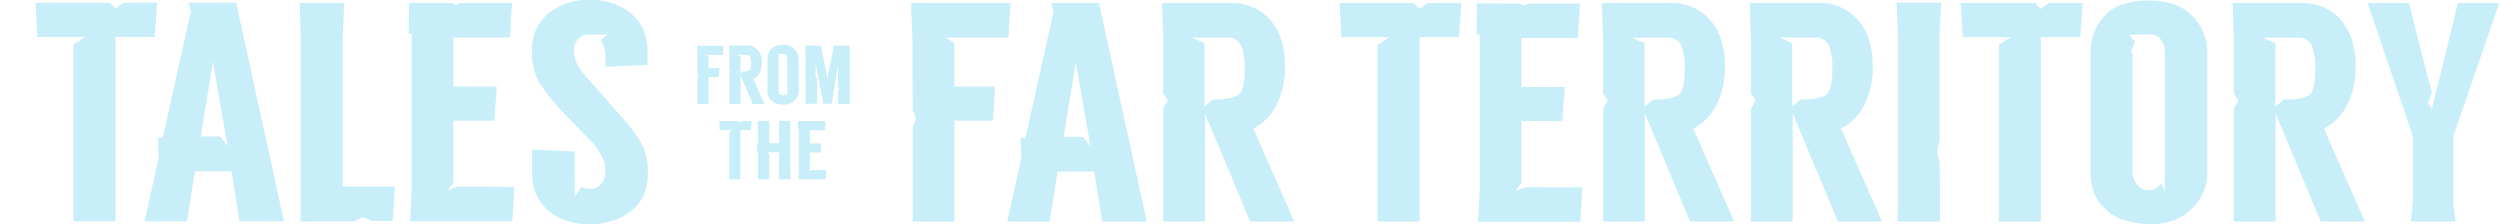 <svg width="847" height="76" viewBox="0 0 847 76" fill="none" xmlns="http://www.w3.org/2000/svg">
<g clip-path="url(#clip0_124_108)">
<path d="M342.378 1.038C342.242 3.658 342.004 7.537 341.663 12.709H320.475C321.173 13.118 322.177 13.764 323.368 14.666V29.332H337.12C336.966 31.884 336.728 35.729 336.388 40.901H323.368V75.064H309.226V42.959L310.366 40.067L309.941 39.131C309.762 38.541 309.523 37.971 309.226 37.43C309.226 31.997 309.192 23.842 309.124 12.964C308.988 10.344 308.818 6.397 308.614 1.055L342.378 1.038Z" fill="#C8EFF9"/>
<path d="M388.549 75.064H373.403C372.773 71.287 371.888 65.639 370.714 58.136H358.325C357.695 61.845 356.81 67.493 355.636 75.064H341.272C342.304 70.255 343.893 63.064 346.037 53.491C346.037 51.977 345.85 49.731 345.714 46.771H347.416C349.56 37.277 352.731 23.031 356.929 4.032C356.793 3.352 356.555 2.331 356.197 1.038H372.314C375.899 17.496 381.311 42.171 388.549 75.064ZM369.438 49.544C368.303 43.215 366.652 33.681 364.485 20.944C363.589 26.615 362.21 35.082 360.35 46.345H366.953C367.514 47.06 368.297 48.166 369.438 49.561V49.544Z" fill="#C8EFF9"/>
<path d="M438.533 75.064H423.556C420.153 66.954 415.047 54.739 408.24 38.417V75.064H394.08V36.868L395.629 34.078C395.289 33.602 394.778 32.802 394.08 31.696V12.08C393.944 9.681 393.808 5.989 393.672 1.038H417.021C419.549 0.944 422.065 1.414 424.388 2.415C426.711 3.416 428.781 4.921 430.449 6.822C433.75 10.668 435.401 15.862 435.401 22.407C435.508 26.872 434.551 31.298 432.61 35.32C430.922 38.857 428.134 41.752 424.662 43.572C427.714 50.604 432.338 61.102 438.533 75.064ZM421.701 22.611C421.756 20.224 421.369 17.848 420.561 15.601C420.185 14.674 419.52 13.891 418.665 13.37C417.81 12.85 416.81 12.618 415.813 12.709H403.73L408.069 14.564V36.137C408.682 35.593 409.652 34.759 410.963 33.67H411.882C415.745 33.67 418.366 33.109 419.744 31.969C421.123 30.829 421.701 27.749 421.701 22.645V22.611Z" fill="#C8EFF9"/>
<path d="M495.136 1.038C494.773 6.187 494.495 10.044 494.302 12.607H480.977V75.064H466.732V15.176C468.519 14.019 469.864 13.152 470.749 12.607H454.445C454.156 7.503 453.951 3.59 453.815 1.038H479.02C479.837 1.855 480.466 2.518 480.875 2.994C482.117 2.11 483.053 1.446 483.666 1.038H495.136Z" fill="#C8EFF9"/>
<path d="M536.134 63.478C535.997 66.098 535.753 69.989 535.402 75.149H500.803C500.962 72.54 501.138 68.616 501.331 63.376V11.654H500.293C500.293 9.324 500.293 5.802 500.395 1.123C503.628 1.191 508.484 1.225 514.963 1.225C515.303 1.361 515.745 1.565 516.307 1.837L516.715 1.633C517.074 1.531 517.421 1.394 517.754 1.225H535.3C535.095 3.845 534.857 7.724 534.585 12.896H515.473V29.451H530.143C529.939 32.003 529.667 35.848 529.309 41.02H515.473V61.981C515.065 62.593 514.401 63.495 513.516 64.652L516.818 63.41L536.134 63.478Z" fill="#C8EFF9"/>
<path d="M587.564 75.064H572.587C569.184 66.954 564.078 54.739 557.271 38.417V75.064H543.128V36.868L544.677 34.078C544.32 33.602 543.809 32.802 543.128 31.696V12.08C542.975 9.681 542.839 5.989 542.703 1.038H566.052C568.58 0.944 571.096 1.414 573.419 2.415C575.742 3.416 577.812 4.921 579.48 6.822C582.781 10.668 584.432 15.862 584.432 22.407C584.539 26.872 583.582 31.298 581.641 35.32C579.953 38.857 577.165 41.752 573.693 43.572C576.745 50.604 581.369 61.102 587.564 75.064ZM570.817 22.645C570.881 20.258 570.494 17.88 569.677 15.636C569.304 14.706 568.639 13.922 567.784 13.401C566.928 12.88 565.927 12.649 564.929 12.743H552.846L557.186 14.598V36.171C557.798 35.627 558.768 34.793 560.079 33.704H560.998C564.861 33.704 567.482 33.143 568.86 32.003C570.239 30.863 570.817 27.749 570.817 22.645Z" fill="#C8EFF9"/>
<path d="M637.649 75.064H622.673C619.269 66.954 614.163 54.739 607.356 38.417V75.064H593.214V36.868L594.762 34.078C594.422 33.602 593.894 32.802 593.214 31.696V12.08C593.078 9.681 592.941 5.989 592.805 1.038H616.138C618.665 0.944 621.182 1.414 623.505 2.415C625.827 3.416 627.898 4.921 629.565 6.822C632.867 10.668 634.518 15.862 634.518 22.407C634.633 26.872 633.676 31.301 631.727 35.32C630.039 38.857 627.25 41.752 623.779 43.572C626.831 50.604 631.454 61.102 637.649 75.064ZM620.818 22.611C620.881 20.224 620.494 17.846 619.678 15.601C619.304 14.672 618.64 13.888 617.784 13.367C616.928 12.846 615.927 12.615 614.929 12.709H602.846L607.186 14.564V36.137C607.816 35.593 608.769 34.759 610.079 33.67H611.015C614.861 33.67 617.482 33.109 618.861 31.969C620.239 30.829 620.818 27.749 620.818 22.645V22.611Z" fill="#C8EFF9"/>
<path d="M657.288 75.064H642.823C642.823 73.975 642.959 72.342 643.027 70.215V12.811C643.027 10.191 642.789 6.244 642.516 0.902H657.697C657.561 2.892 657.391 5.853 657.169 9.783V47.366C656.965 48.183 656.659 49.493 656.25 51.279L656.557 52.521L657.169 55.005C657.237 59.514 657.288 66.183 657.288 75.064Z" fill="#C8EFF9"/>
<path d="M705.621 1.038C705.258 6.187 704.98 10.044 704.787 12.607H691.462V75.064H677.217V15.176C679.004 14.019 680.349 13.152 681.233 12.607H664.93C664.64 7.503 664.436 3.59 664.3 1.038H689.504C690.321 1.855 690.951 2.518 691.36 2.994C692.602 2.11 693.538 1.446 694.15 1.038H705.621Z" fill="#C8EFF9"/>
<path d="M747.81 16.946V58.85C747.801 60.177 747.624 61.498 747.282 62.78C746.922 64.147 746.403 65.466 745.734 66.711C744.213 69.337 742.089 71.564 739.539 73.21C736.119 75.151 732.218 76.083 728.29 75.898C725.275 75.937 722.274 75.483 719.406 74.554C716.891 73.693 714.621 72.24 712.786 70.317C711.286 68.89 710.123 67.146 709.382 65.213C708.624 63.195 708.238 61.057 708.242 58.901V16.997C708.356 12.838 709.928 8.851 712.684 5.734C715.713 2.025 720.915 0.164 728.29 0.153C734.62 0.153 739.437 1.911 742.738 5.427C745.848 8.472 747.664 12.597 747.81 16.946ZM732.204 61.964C732.493 62.576 732.902 63.512 733.446 64.737V17.099C733.352 15.835 732.923 14.62 732.204 13.577C731.777 12.94 731.192 12.424 730.506 12.081C729.819 11.738 729.056 11.579 728.29 11.62L724.563 11.722L721.261 11.825C721.737 12.301 722.435 13.066 723.337 14.104C723.048 14.785 722.639 15.806 722.095 17.201L722.197 17.507C722.282 17.752 722.385 17.991 722.503 18.222V58.697C722.618 59.956 723.045 61.166 723.746 62.219C724.224 62.968 724.904 63.569 725.708 63.951C726.511 64.333 727.406 64.481 728.29 64.38C729.103 64.405 729.901 64.153 730.553 63.665C731.256 63.252 731.842 62.667 732.255 61.964H732.204Z" fill="#C8EFF9"/>
<path d="M801.248 75.064H786.271C782.868 66.954 777.762 54.739 770.955 38.417V75.064H756.812V36.868L758.361 34.078C758.004 33.602 757.493 32.802 756.812 31.696V12.08C756.676 9.681 756.523 5.989 756.387 1.038H779.736C782.264 0.944 784.781 1.414 787.103 2.415C789.426 3.416 791.497 4.921 793.164 6.822C796.466 10.668 798.116 15.862 798.116 22.407C798.232 26.872 797.274 31.301 795.325 35.32C793.637 38.857 790.849 41.752 787.378 43.572C790.43 50.604 795.053 61.102 801.248 75.064ZM784.417 22.645C784.48 20.258 784.093 17.88 783.276 15.636C782.903 14.706 782.238 13.922 781.383 13.401C780.527 12.88 779.526 12.649 778.528 12.743H766.53L770.87 14.598V36.171C771.482 35.627 772.453 34.793 773.763 33.704H774.699C778.545 33.704 781.166 33.143 782.544 32.003C783.923 30.863 784.417 27.749 784.417 22.645Z" fill="#C8EFF9"/>
<path d="M831.2 69.076C831.541 71.764 831.796 73.754 831.932 75.064H816.854L817.466 67.936V46.158C810.659 26.139 805.554 11.099 802.15 1.038H816.19C819.594 14.649 822.175 24.8 823.933 31.492C823.321 33.007 822.878 34.147 822.589 34.895C822.996 35.58 823.445 36.239 823.933 36.869C827.791 20.989 830.718 9.046 832.715 1.038H846.772C839.795 21.114 834.604 36.154 831.2 46.158V69.076Z" fill="#C8EFF9"/>
<path d="M53.234 0.936C52.894 6.085 52.622 9.942 52.417 12.505H39.092V74.962H24.848V15.074C26.549 13.917 27.979 13.05 28.864 12.505H12.628C12.356 7.401 12.152 3.488 12.015 0.936H37.22C38.037 1.752 38.666 2.416 39.075 2.892C40.317 2.008 41.236 1.344 41.866 0.936H53.234Z" fill="#C8EFF9"/>
<path d="M96.206 74.962H81.128C80.515 71.185 79.619 65.542 78.439 58.034H66.049C65.436 61.742 64.54 67.385 63.36 74.962H49.014C50.035 70.142 51.618 62.95 53.762 53.389C53.762 51.875 53.592 49.629 53.456 46.668H55.157C57.29 37.175 60.456 22.929 64.654 3.93C64.517 3.25 64.279 2.229 63.939 0.936H80.038C83.601 17.394 88.99 42.069 96.206 74.962ZM77.094 49.442C75.96 43.113 74.309 33.579 72.142 20.842C71.24 26.49 69.878 34.963 68.006 46.243H74.627C75.171 46.958 76.005 48.013 77.094 49.459V49.442Z" fill="#C8EFF9"/>
<path d="M116.135 63.189H133.8C133.664 65.809 133.425 69.699 133.085 74.86H126.056L123.061 73.618L122.023 74.043C121.352 74.308 120.698 74.615 120.066 74.962C115.993 74.962 109.9 74.996 101.788 75.064C101.788 74.52 101.788 73.652 101.89 72.495V11.161C101.822 8.892 101.68 5.49 101.465 0.953H116.56C116.56 3.573 116.339 7.486 116.135 12.726V63.206V63.189Z" fill="#C8EFF9"/>
<path d="M174.304 63.291C174.168 65.911 173.924 69.801 173.572 74.962H138.973C139.11 72.342 139.297 68.429 139.501 63.189V11.467H138.463C138.463 9.119 138.497 5.609 138.565 0.936C141.798 1.004 146.655 1.038 153.133 1.038C153.473 1.174 153.916 1.378 154.477 1.65L154.886 1.446C155.244 1.344 155.592 1.207 155.924 1.038H173.47C173.266 3.658 173.027 7.537 172.755 12.709H153.643V29.331H168.313C168.109 31.884 167.837 35.729 167.479 40.901H153.643V61.777C153.235 62.406 152.571 63.308 151.686 64.465L154.988 63.223L174.304 63.291Z" fill="#C8EFF9"/>
<path d="M219.522 59.072C219.557 61.518 219.063 63.944 218.075 66.183C217.035 68.326 215.515 70.201 213.633 71.662C211.741 73.093 209.609 74.177 207.337 74.86C204.9 75.637 202.355 76.022 199.797 76C197.206 76.028 194.626 75.644 192.156 74.86C189.902 74.158 187.801 73.038 185.961 71.559C184.173 70.058 182.728 68.189 181.724 66.081C180.736 63.842 180.242 61.416 180.277 58.969V50.701L194.624 51.313C194.624 54.716 194.743 59.82 194.743 66.626C195.288 65.86 196.036 64.754 197.006 63.308C197.392 63.543 197.811 63.721 198.249 63.835C198.804 63.983 199.376 64.052 199.951 64.039C200.658 64.056 201.359 63.911 202.002 63.616C202.645 63.321 203.212 62.884 203.661 62.338C204.667 61.123 205.183 59.575 205.107 58C205.117 56.395 204.768 54.808 204.086 53.355C203.285 51.633 202.242 50.035 200.989 48.608L190.131 37.447C189.844 37.09 189.537 36.749 189.212 36.426L188.276 35.286C185.993 32.761 183.954 30.027 182.183 27.12C180.673 23.896 180 20.345 180.226 16.793C180.158 14.481 180.614 12.185 181.56 10.075C182.506 7.965 183.918 6.097 185.689 4.611C189.712 1.366 194.788 -0.287 199.951 -0.034C205.008 -0.236 209.964 1.416 213.889 4.611C215.645 6.137 217.045 8.029 217.992 10.154C218.938 12.279 219.408 14.586 219.369 16.912V22.016L205.107 22.628V18.919C205.121 17.898 204.948 16.884 204.597 15.925C204.376 15.064 203.988 14.255 203.456 13.543C204.018 13.135 204.801 12.522 205.839 11.688H199.032C197.811 11.794 196.672 12.345 195.832 13.237C194.955 14.192 194.474 15.445 194.488 16.741C194.487 18.143 194.699 19.538 195.117 20.876C195.84 22.5 196.817 23.999 198.011 25.316C200.904 28.549 205.238 33.472 211.013 40.084C213.42 42.682 215.537 45.535 217.327 48.591C218.907 51.644 219.652 55.06 219.488 58.493L219.522 59.072Z" fill="#C8EFF9"/>
<path d="M245.145 15.49C245.145 16.195 245.045 17.232 244.958 18.599H239.314L240.077 19.132V23.047H243.749C243.749 23.723 243.648 24.745 243.547 26.127H240.077V35.238H236.305V26.674L236.608 25.911L236.492 25.652C236.45 25.491 236.387 25.336 236.305 25.191C236.305 23.752 236.305 21.564 236.305 18.657C236.305 17.966 236.219 16.901 236.161 15.49H245.145Z" fill="#C8EFF9"/>
<path d="M258.996 35.238H254.993L250.89 25.465V35.238H247.118V25.004C247.204 24.846 247.348 24.601 247.521 24.27C247.435 24.141 247.291 23.925 247.118 23.637V18.398C247.118 17.75 247.031 16.771 247.003 15.447H253.237C253.909 15.422 254.579 15.547 255.196 15.813C255.814 16.08 256.364 16.481 256.807 16.987C257.743 18.165 258.215 19.645 258.132 21.147C258.163 22.342 257.906 23.526 257.383 24.601C256.931 25.542 256.189 26.314 255.267 26.803L258.996 35.238ZM254.504 21.247C254.523 20.609 254.415 19.973 254.187 19.376C254.089 19.127 253.912 18.917 253.683 18.776C253.455 18.636 253.187 18.574 252.92 18.599H249.709L250.861 19.103V24.86L251.624 24.198H251.884C252.609 24.274 253.34 24.118 253.971 23.752C254.317 23.45 254.504 22.615 254.504 21.247Z" fill="#C8EFF9"/>
<path d="M270.572 19.736V30.92C270.571 31.275 270.522 31.628 270.428 31.971C270.331 32.33 270.196 32.677 270.025 33.007C269.614 33.707 269.048 34.303 268.369 34.749C267.453 35.266 266.411 35.516 265.36 35.468C264.554 35.475 263.752 35.353 262.984 35.108C262.314 34.879 261.711 34.489 261.228 33.971C260.813 33.572 260.502 33.078 260.321 32.532C260.118 31.994 260.016 31.423 260.018 30.848V19.664C260.046 18.554 260.464 17.488 261.199 16.656C261.741 16.12 262.396 15.713 263.116 15.464C263.836 15.215 264.603 15.13 265.36 15.216C266.068 15.172 266.778 15.277 267.443 15.525C268.107 15.773 268.712 16.159 269.218 16.656C270.039 17.477 270.523 18.576 270.572 19.736ZM266.411 31.74L266.742 32.489V19.765C266.715 19.429 266.601 19.107 266.411 18.829C266.298 18.656 266.141 18.516 265.957 18.422C265.772 18.329 265.566 18.286 265.36 18.297H264.366H263.488C263.618 18.426 263.805 18.628 264.035 18.901L263.704 19.736V19.808C263.723 19.879 263.752 19.947 263.791 20.009V30.805C263.824 31.139 263.938 31.46 264.122 31.74C264.248 31.941 264.429 32.102 264.643 32.203C264.857 32.305 265.096 32.344 265.331 32.316C265.548 32.327 265.763 32.261 265.936 32.129C266.128 32.04 266.295 31.907 266.425 31.74H266.411Z" fill="#C8EFF9"/>
<path d="M287.878 15.49V35.238H283.918V31.078C284.024 30.858 284.168 30.526 284.35 30.085L284.192 29.74C284.091 29.495 284.005 29.293 283.918 29.121C283.918 27.523 283.918 25.148 283.918 21.924C283.458 24.86 282.762 29.274 281.831 35.166H278.951C278.375 32.215 277.511 27.768 276.331 21.837V25.81C276.46 26.041 276.648 26.4 276.878 26.875V35.166H272.919V17.188C272.832 16.8 272.717 16.21 272.559 15.418H278.145C278.62 17.879 279.354 21.578 280.319 26.515C280.837 24.04 281.591 20.341 282.579 15.418L287.878 15.49Z" fill="#C8EFF9"/>
<path d="M254.619 40.995C254.533 42.435 254.446 43.399 254.403 44.076H250.847V60.743H247.046V44.767L248.111 44.076H243.792C243.792 42.708 243.662 41.672 243.619 40.995H250.343C250.573 41.211 250.732 41.384 250.847 41.514L251.581 40.995H254.619Z" fill="#C8EFF9"/>
<path d="M267.865 60.743H263.949V51.604H259.961L260.623 52.237V60.743H256.807V51.488H256.505C256.505 50.222 256.404 49.272 256.376 48.61H256.807V44.09C256.807 42.651 256.707 41.643 256.678 40.952H260.623V48.495H263.949V40.952H267.75V58.109C267.865 59.319 267.865 60.182 267.865 60.743Z" fill="#C8EFF9"/>
<path d="M279.93 57.635C279.93 58.325 279.829 59.376 279.729 60.743H270.5C270.5 60.053 270.586 59.002 270.644 57.606V43.802H270.37C270.37 43.183 270.37 42.248 270.37 40.995H274.243C274.367 41.038 274.488 41.091 274.603 41.154H274.718L274.992 41.039H279.671C279.671 41.73 279.556 42.766 279.484 44.148H274.387V48.581H278.303C278.303 49.258 278.174 50.294 278.073 51.676H274.387V57.26L273.869 57.98L274.747 57.649L279.93 57.635Z" fill="#C8EFF9"/>
</g>
<defs>
<clipPath id="clip0_124_108">
<rect width="846.704" height="76" fill="white"/>
</clipPath>
</defs>
</svg>
